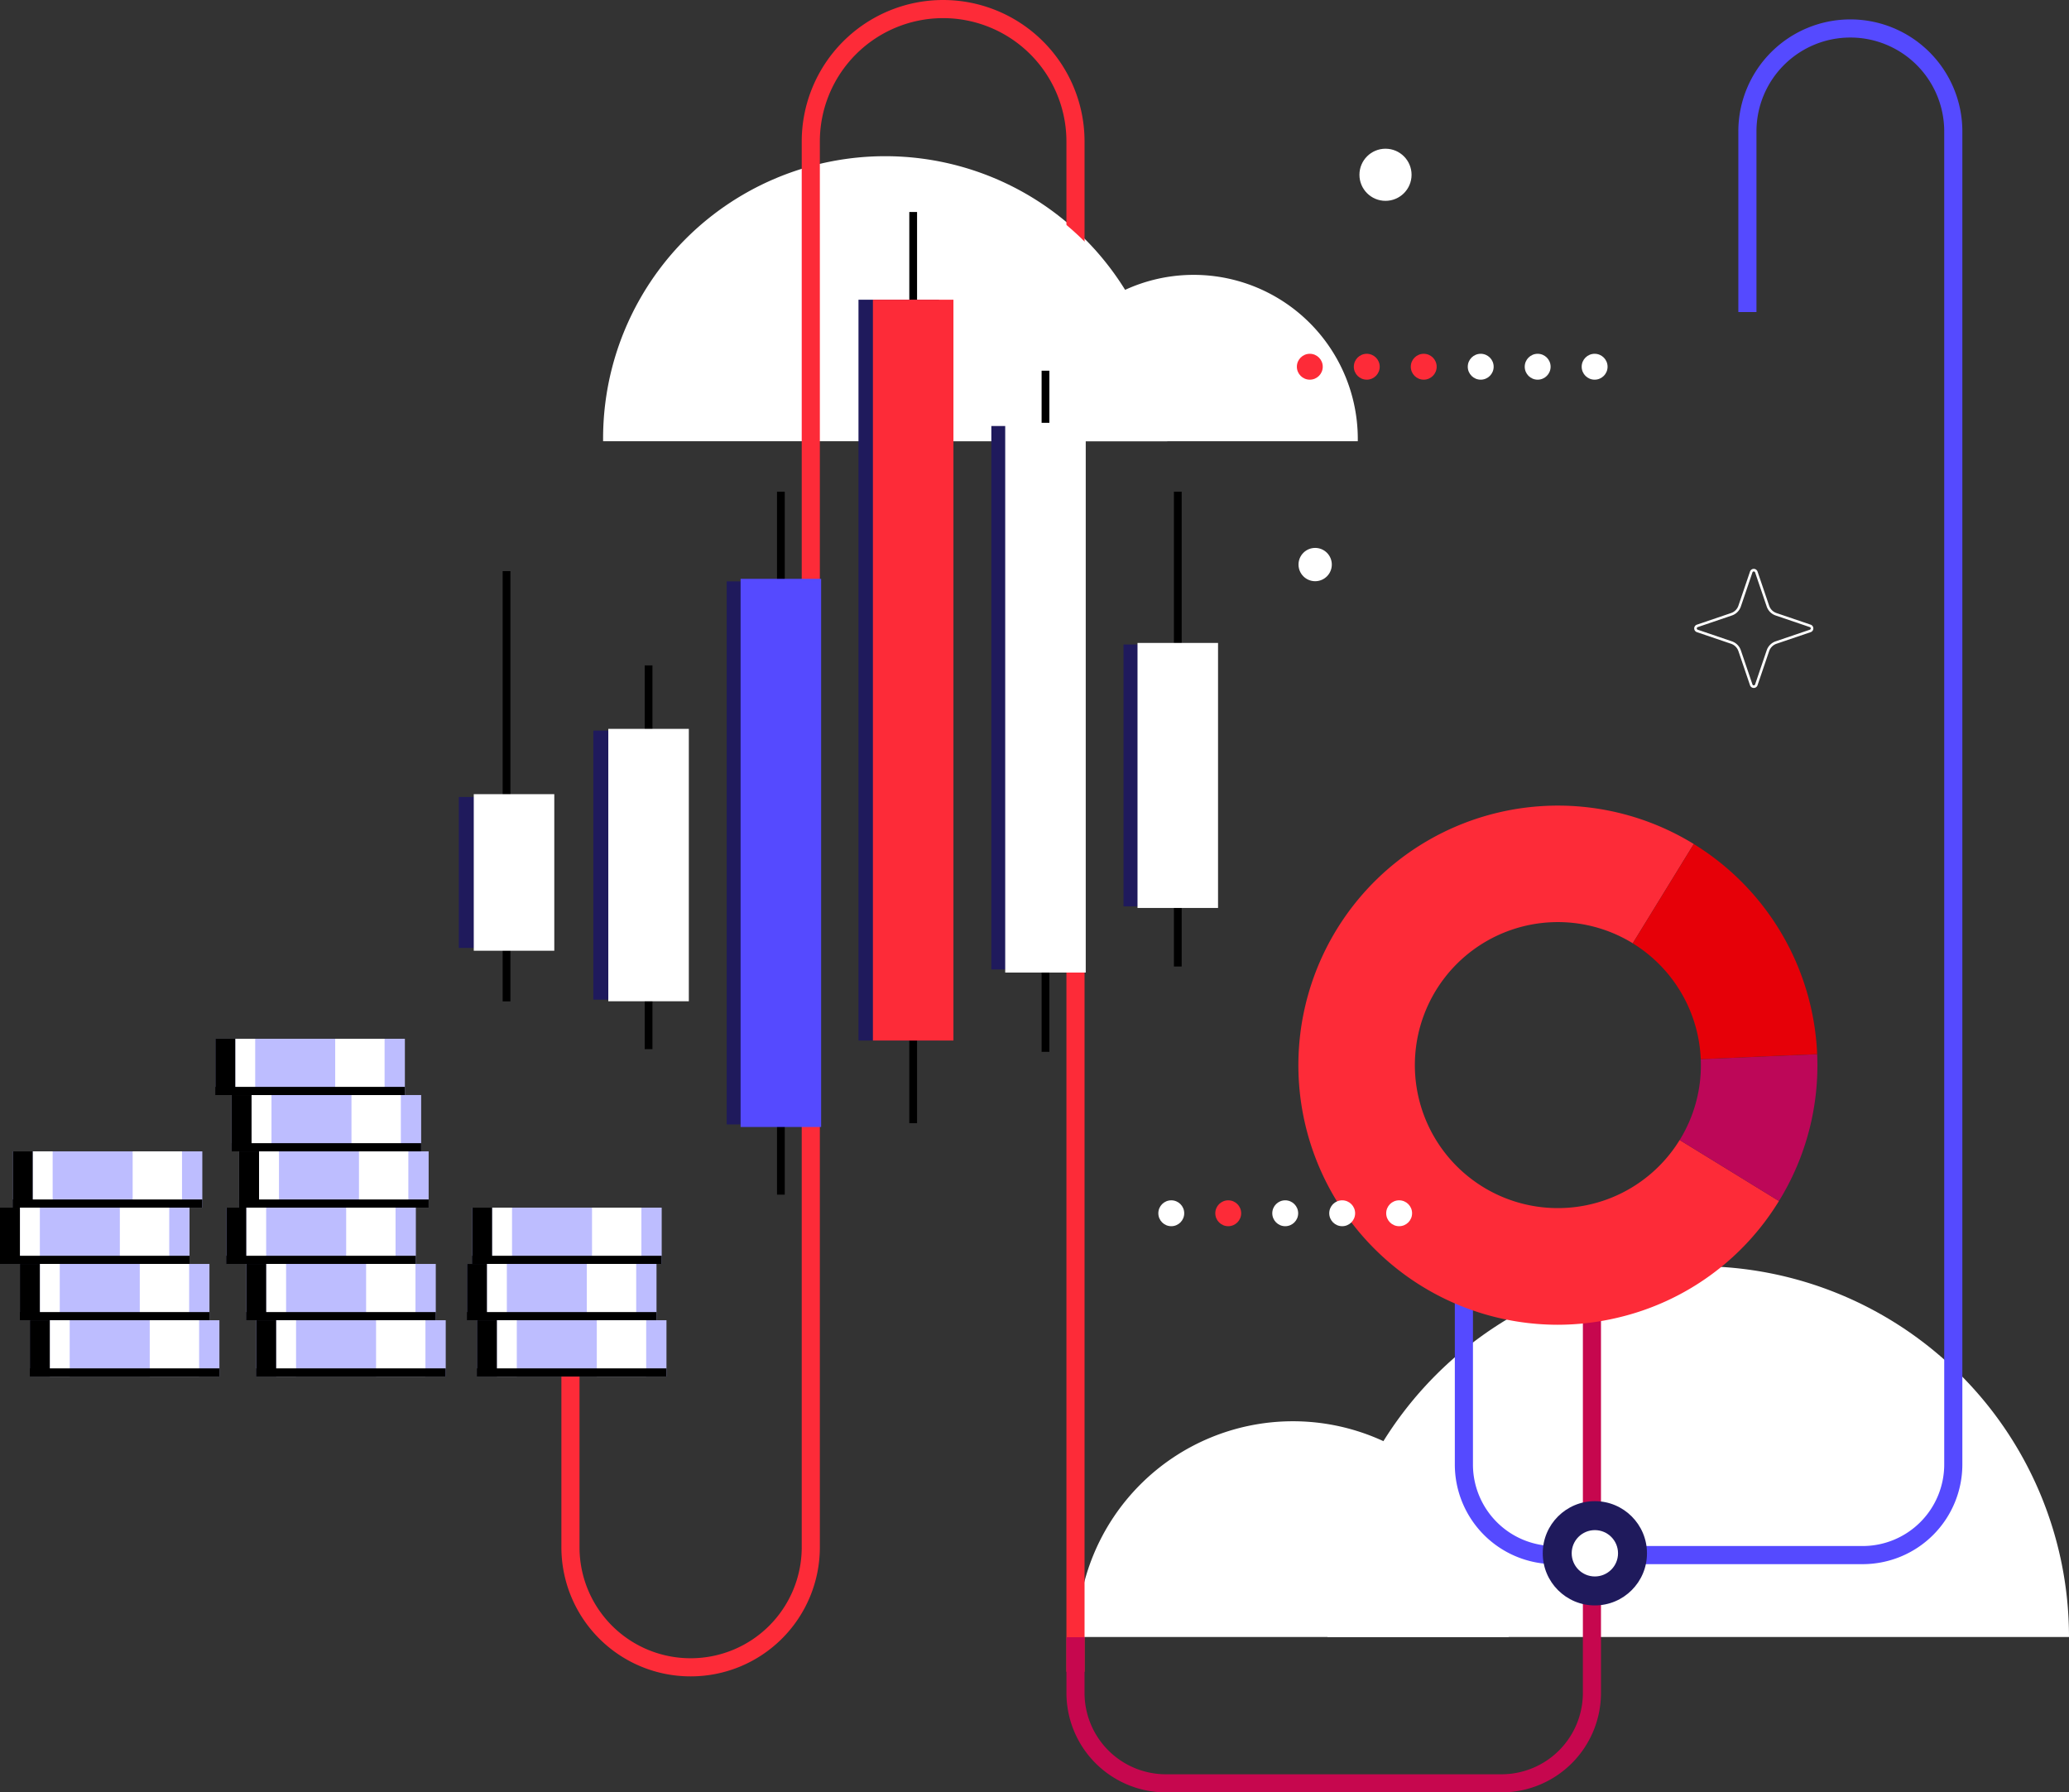 <svg xmlns="http://www.w3.org/2000/svg" viewBox="0 0 714.51 618.9"><rect x="0" y="0" width="714.51" height="618.9" fill="#333333" stroke="none"/><defs><style>.cls-1{fill:#fff;}.cls-2,.cls-4,.cls-5,.cls-6,.cls-7{fill:none;stroke-miterlimit:10;}.cls-2{stroke:#fd2b38;}.cls-2,.cls-6{stroke-width:6.26px;}.cls-3{fill:#fd2b38;}.cls-4{stroke:#fff;stroke-width:0.89px;}.cls-5{stroke:#c6074e;stroke-width:6.25px;}.cls-6{stroke:#554aff;}.cls-7{stroke:#000;stroke-width:2.68px;}.cls-8{fill:#1f1a5c;}.cls-9{fill:#554aff;}.cls-10{fill:#bdbdff;}.cls-11{fill:#bd0758;}.cls-12{fill:#e60008;}</style></defs><g id="Layer_2" data-name="Layer 2"><g id="Слой_7" data-name="Слой 7"><path class="cls-1" d="M458.43,607a128,128,0,1,1,256.08,0Z" transform="translate(0 -41.75)"/><path class="cls-1" d="M372,607a74.5,74.5,0,1,1,149,0Z" transform="translate(0 -41.75)"/><path class="cls-1" d="M403.13,194.1a97.43,97.43,0,1,0-194.85,0Z" transform="translate(0 -41.75)"/><path class="cls-1" d="M468.9,194.1a56.69,56.69,0,1,0-113.37,0Z" transform="translate(0 -41.75)"/><path class="cls-2" d="M371.41,619V90.6a45.73,45.73,0,0,0-45.73-45.72h0A45.72,45.72,0,0,0,280,90.6V576a41.46,41.46,0,0,1-41.46,41.46h0A41.46,41.46,0,0,1,197,576V515.38" transform="translate(0 -41.75)"/><path class="cls-1" d="M310.51,194.1h92.62a97.43,97.43,0,0,0-92.62-97.31Z" transform="translate(0 -41.75)"/><circle class="cls-1" cx="478.47" cy="60.35" r="9"/><circle class="cls-1" cx="454.18" cy="194.94" r="5.75"/><circle class="cls-3" cx="452.33" cy="126.63" r="4.47"/><circle class="cls-3" cx="472" cy="126.63" r="4.47"/><circle class="cls-3" cx="491.67" cy="126.63" r="4.47"/><circle class="cls-1" cx="511.35" cy="126.63" r="4.47"/><circle class="cls-1" cx="531.02" cy="126.63" r="4.47"/><circle class="cls-1" cx="550.69" cy="126.63" r="4.47"/><path class="cls-4" d="M613.37,263.61l11.77-4a.92.92,0,0,0,0-1.75l-11.77-4a4.51,4.51,0,0,1-2.84-2.84l-4-11.77a.93.93,0,0,0-1.76,0l-4,11.77a4.51,4.51,0,0,1-2.84,2.84l-11.77,4a.92.92,0,0,0,0,1.75l11.77,4a4.53,4.53,0,0,1,2.84,2.84l4,11.77a.93.93,0,0,0,1.76,0l4-11.77A4.53,4.53,0,0,1,613.37,263.61Z" transform="translate(0 -41.75)"/><path class="cls-5" d="M371.41,607.07v19.15a31.23,31.23,0,0,0,31.17,31.3h116a31.24,31.24,0,0,0,31.18-31.3V490.75" transform="translate(0 -41.75)"/><path class="cls-6" d="M603.45,149.5V87.13A35.55,35.55,0,0,1,639,51.58h0a35.55,35.55,0,0,1,35.55,35.55V547.41a31.3,31.3,0,0,1-31.3,31.3H536.83a31.29,31.29,0,0,1-31.29-31.3V474.09" transform="translate(0 -41.75)"/><line class="cls-7" x1="315.36" y1="73.2" x2="315.36" y2="387.83"/><line class="cls-7" x1="361.05" y1="128" x2="361.05" y2="363.19"/><line class="cls-7" x1="406.74" y1="169.78" x2="406.74" y2="333.73"/><line class="cls-7" x1="269.67" y1="169.78" x2="269.67" y2="412.51"/><line class="cls-7" x1="223.98" y1="229.76" x2="223.98" y2="362.26"/><line class="cls-7" x1="174.93" y1="197.21" x2="174.93" y2="345.77"/><rect class="cls-8" x="296.48" y="145.24" width="27.81" height="255.8" transform="translate(620.76 504.53) rotate(-180)"/><rect class="cls-3" x="301.46" y="145.24" width="27.81" height="255.8" transform="translate(630.72 504.53) rotate(-180)"/><rect class="cls-8" x="342.35" y="188.84" width="27.81" height="187.64" transform="translate(712.51 523.58) rotate(-180)"/><rect class="cls-1" x="347.15" y="187.76" width="27.81" height="189.82" transform="translate(722.1 523.58) rotate(-180)"/><rect class="cls-8" x="388.01" y="264.3" width="27.81" height="90.42" transform="translate(803.82 577.26) rotate(-180)"/><rect class="cls-1" x="392.84" y="263.75" width="27.81" height="91.51" transform="translate(813.48 577.26) rotate(-180)"/><rect class="cls-8" x="204.91" y="294" width="27.81" height="92.9" transform="translate(437.62 639.16) rotate(-180)"/><rect class="cls-1" x="210.08" y="293.43" width="27.81" height="94.06" transform="translate(447.96 639.16) rotate(-180)"/><rect class="cls-8" x="158.45" y="316.93" width="27.81" height="52.13" transform="translate(344.7 644.25) rotate(-180)"/><rect class="cls-1" x="163.62" y="315.97" width="27.81" height="54.06" transform="translate(355.04 644.25) rotate(-180)"/><rect class="cls-8" x="250.96" y="242.5" width="27.81" height="187.52" transform="translate(529.73 630.76) rotate(-180)"/><rect class="cls-9" x="255.77" y="241.62" width="27.81" height="189.27" transform="translate(539.34 630.76) rotate(-180)"/><rect class="cls-10" x="4.42" y="397.56" width="65.45" height="19.44"/><rect class="cls-1" x="11.3" y="397.56" width="6.88" height="19.44"/><rect class="cls-1" x="45.81" y="397.56" width="17.05" height="19.44"/><rect x="4.42" y="397.56" width="6.88" height="19.44"/><rect x="4.42" y="414.17" width="65.45" height="2.83"/><rect class="cls-10" y="416.99" width="65.45" height="19.44"/><rect class="cls-1" x="6.88" y="416.99" width="6.88" height="19.44"/><rect class="cls-1" x="41.39" y="416.99" width="17.05" height="19.44"/><rect y="416.99" width="6.88" height="19.44"/><rect y="433.61" width="65.45" height="2.83"/><rect class="cls-10" x="6.88" y="436.43" width="65.45" height="19.44"/><rect class="cls-1" x="13.76" y="436.43" width="6.88" height="19.44"/><rect class="cls-1" x="48.27" y="436.43" width="17.05" height="19.44"/><rect x="6.88" y="436.43" width="6.88" height="19.44"/><rect x="6.88" y="453.05" width="65.45" height="2.83"/><rect class="cls-10" x="10.32" y="455.87" width="65.45" height="19.44"/><rect class="cls-1" x="17.19" y="455.87" width="6.88" height="19.44"/><rect class="cls-1" x="51.71" y="455.87" width="17.05" height="19.44"/><rect x="10.32" y="455.87" width="6.88" height="19.44"/><rect x="10.32" y="472.49" width="65.45" height="2.83"/><rect class="cls-10" x="82.58" y="397.56" width="65.45" height="19.44"/><rect class="cls-1" x="89.46" y="397.56" width="6.88" height="19.44"/><rect class="cls-1" x="123.97" y="397.56" width="17.05" height="19.44"/><rect x="82.58" y="397.56" width="6.88" height="19.44"/><rect x="82.58" y="414.17" width="65.45" height="2.83"/><rect class="cls-10" x="79.99" y="378.11" width="65.45" height="19.44"/><rect class="cls-1" x="86.87" y="378.11" width="6.88" height="19.44"/><rect class="cls-1" x="121.38" y="378.11" width="17.05" height="19.44"/><rect x="79.99" y="378.11" width="6.88" height="19.44"/><rect x="79.99" y="394.73" width="65.45" height="2.83"/><rect class="cls-10" x="74.37" y="358.68" width="65.45" height="19.44"/><rect class="cls-1" x="81.25" y="358.68" width="6.88" height="19.44"/><rect class="cls-1" x="115.76" y="358.68" width="17.05" height="19.44"/><rect x="74.37" y="358.68" width="6.88" height="19.44"/><rect x="74.37" y="375.29" width="65.45" height="2.83"/><rect class="cls-10" x="78.16" y="416.99" width="65.45" height="19.44"/><rect class="cls-1" x="85.04" y="416.99" width="6.88" height="19.44"/><rect class="cls-1" x="119.55" y="416.99" width="17.05" height="19.44"/><rect x="78.16" y="416.99" width="6.88" height="19.44"/><rect x="78.16" y="433.61" width="65.45" height="2.83"/><rect class="cls-10" x="85.04" y="436.43" width="65.45" height="19.44"/><rect class="cls-1" x="91.92" y="436.43" width="6.88" height="19.44"/><rect class="cls-1" x="126.43" y="436.43" width="17.05" height="19.44"/><rect x="85.04" y="436.43" width="6.88" height="19.44"/><rect x="85.04" y="453.05" width="65.45" height="2.83"/><rect class="cls-10" x="88.48" y="455.87" width="65.45" height="19.44"/><rect class="cls-1" x="95.36" y="455.87" width="6.88" height="19.44"/><rect class="cls-1" x="129.87" y="455.87" width="17.05" height="19.44"/><rect x="88.48" y="455.87" width="6.88" height="19.44"/><rect x="88.48" y="472.49" width="65.45" height="2.83"/><rect class="cls-10" x="163.06" y="416.99" width="65.45" height="19.44"/><rect class="cls-1" x="169.94" y="416.99" width="6.88" height="19.44"/><rect class="cls-1" x="204.45" y="416.99" width="17.05" height="19.44"/><rect x="163.06" y="416.99" width="6.88" height="19.44"/><rect x="163.06" y="433.61" width="65.45" height="2.83"/><rect class="cls-10" x="161.27" y="436.43" width="65.45" height="19.44"/><rect class="cls-1" x="168.15" y="436.43" width="6.88" height="19.44"/><rect class="cls-1" x="202.66" y="436.43" width="17.05" height="19.44"/><rect x="161.27" y="436.43" width="6.88" height="19.44"/><rect x="161.27" y="453.05" width="65.45" height="2.83"/><rect class="cls-10" x="164.71" y="455.87" width="65.45" height="19.44"/><rect class="cls-1" x="171.59" y="455.87" width="6.88" height="19.44"/><rect class="cls-1" x="206.1" y="455.87" width="17.05" height="19.44"/><rect x="164.71" y="455.87" width="6.88" height="19.44"/><rect x="164.71" y="472.49" width="65.45" height="2.83"/><path class="cls-3" d="M537.84,499.18a89.63,89.63,0,1,1,47.09-166l-21.07,34.28a49.38,49.38,0,1,0,16.2,67.92l34.28,21.07A89,89,0,0,1,558.8,496.7,90.32,90.32,0,0,1,537.84,499.18Z" transform="translate(0 -41.75)"/><path class="cls-11" d="M614.34,456.46l-34.28-21.07a49.08,49.08,0,0,0,7.28-27.92l40.2-1.72A89.1,89.1,0,0,1,614.34,456.46Z" transform="translate(0 -41.75)"/><path class="cls-12" d="M587.34,407.47a49.39,49.39,0,0,0-23.48-40l21.07-34.28a89.55,89.55,0,0,1,42.61,72.55Z" transform="translate(0 -41.75)"/><circle class="cls-1" cx="404.49" cy="418.93" r="4.47"/><circle class="cls-3" cx="424.16" cy="418.93" r="4.47"/><circle class="cls-1" cx="443.84" cy="418.93" r="4.47"/><circle class="cls-1" cx="463.51" cy="418.93" r="4.47"/><circle class="cls-1" cx="483.18" cy="418.93" r="4.47"/><circle class="cls-8" cx="550.77" cy="536.34" r="18"/><circle class="cls-1" cx="550.77" cy="536.34" r="8"/></g></g></svg>